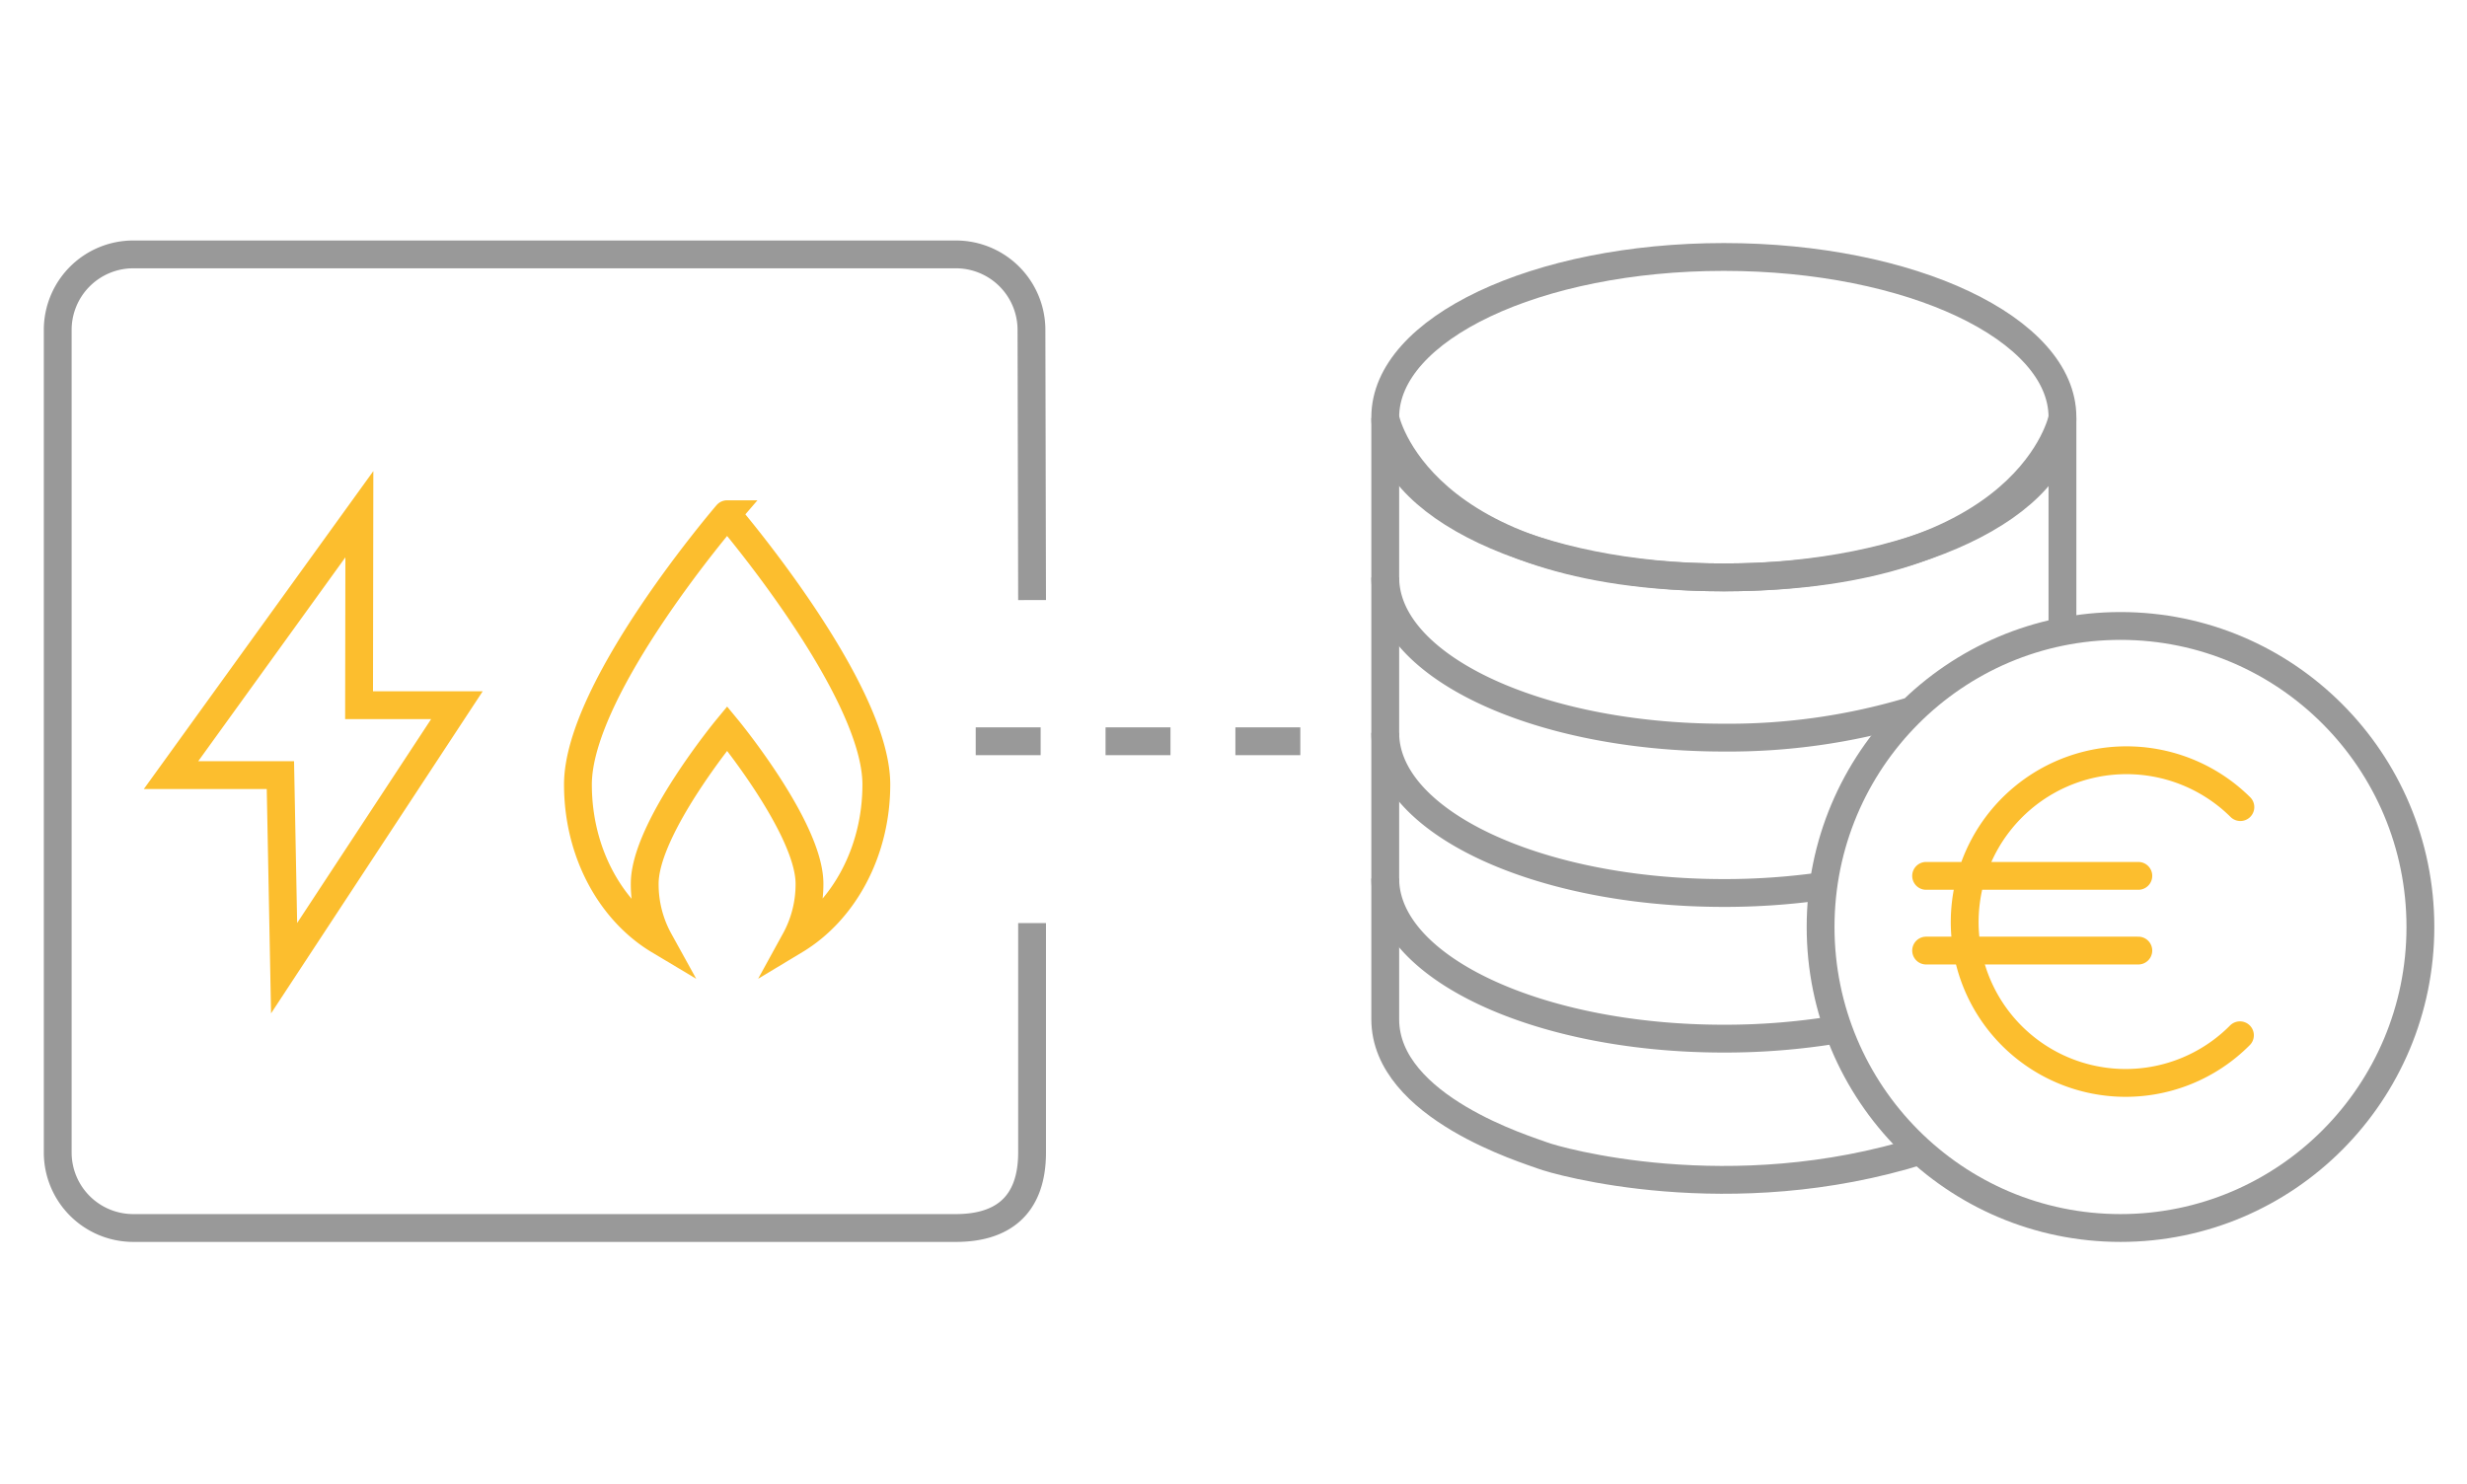 <?xml version="1.0"?>
<svg xmlns="http://www.w3.org/2000/svg" width="266" height="160"><path fill="rgba(255,255,255,0)" d="M0 0h266v160H0z" data-name="Rechteck 502"/><g fill="none" stroke-width="3" data-name="Gruppe 2682"><path stroke="#999" stroke-linejoin="round" d="m111.282 64.707-.066-29.128a8.146 8.146 0 0 0-8.146-8.146h-88.7a8.146 8.146 0 0 0-8.146 8.146v88.695a8.146 8.146 0 0 0 8.151 8.146h88.695c4.898 0 8.212-2.3 8.212-8.151V99.544" data-name="Pfad 42495"/><path stroke="#fcbe2e" d="M18.439 83.586h11.794l.4 20.817 18.635-28.361H38.716l.032-20.593ZM85.736 101.392a12.514 12.514 0 0 0 1.546-6.1c0-5.973-8.881-16.741-8.881-16.741s-8.886 10.765-8.886 16.738a12.51 12.51 0 0 0 1.558 6.124c-5.208-3.111-8.758-9.453-8.758-16.815 0-10.459 16.087-29.149 16.087-29.149S94.49 74.225 94.49 84.598c0 7.298-3.546 13.661-8.754 16.794Z"/><path stroke="#999" stroke-dasharray="7" d="M140.205 79.933h-36.518" data-name="Pfad 42779"/><g data-name="Gruppe 2594" transform="translate(149.362 27.71)"><path stroke="#999" d="M73.018 40.428V17.361S69.628 34.55 36.509 34.55 0 17.361 0 17.361v64.836c0 9.542 15.518 14.13 16.96 14.694s20.217 5.954 40.9-.564"/><ellipse cx="36.509" cy="17.277" stroke="#999" rx="36.509" ry="17.277"/><path stroke="#999" d="M.001 34.554c0 9.542 16.345 17.277 36.509 17.277a68.439 68.439 0 0 0 19.921-2.8"/><path stroke="#999" d="M0 51.308c0 9.542 16.343 17.277 36.509 17.277a74.893 74.893 0 0 0 10.634-.744M0 67.014c0 9.542 16.343 17.277 36.509 17.277a74.132 74.132 0 0 0 12.034-.961" data-name="Oval-10-Copy-8"/><ellipse cx="32.337" cy="32.46" stroke="#999" rx="32.337" ry="32.46" transform="translate(46.94 39.79)"/><path stroke="#fcbe2e" stroke-linecap="round" d="M92.202 59.322a17.447 17.447 0 0 0-29.587 10.212 17.353 17.353 0 0 0 29.54 14.394M58.318 66.738h22.881"/><path stroke="#fcbe2e" stroke-linecap="round" d="M58.318 74.793h22.881" data-name="Line"/></g></g></svg>
